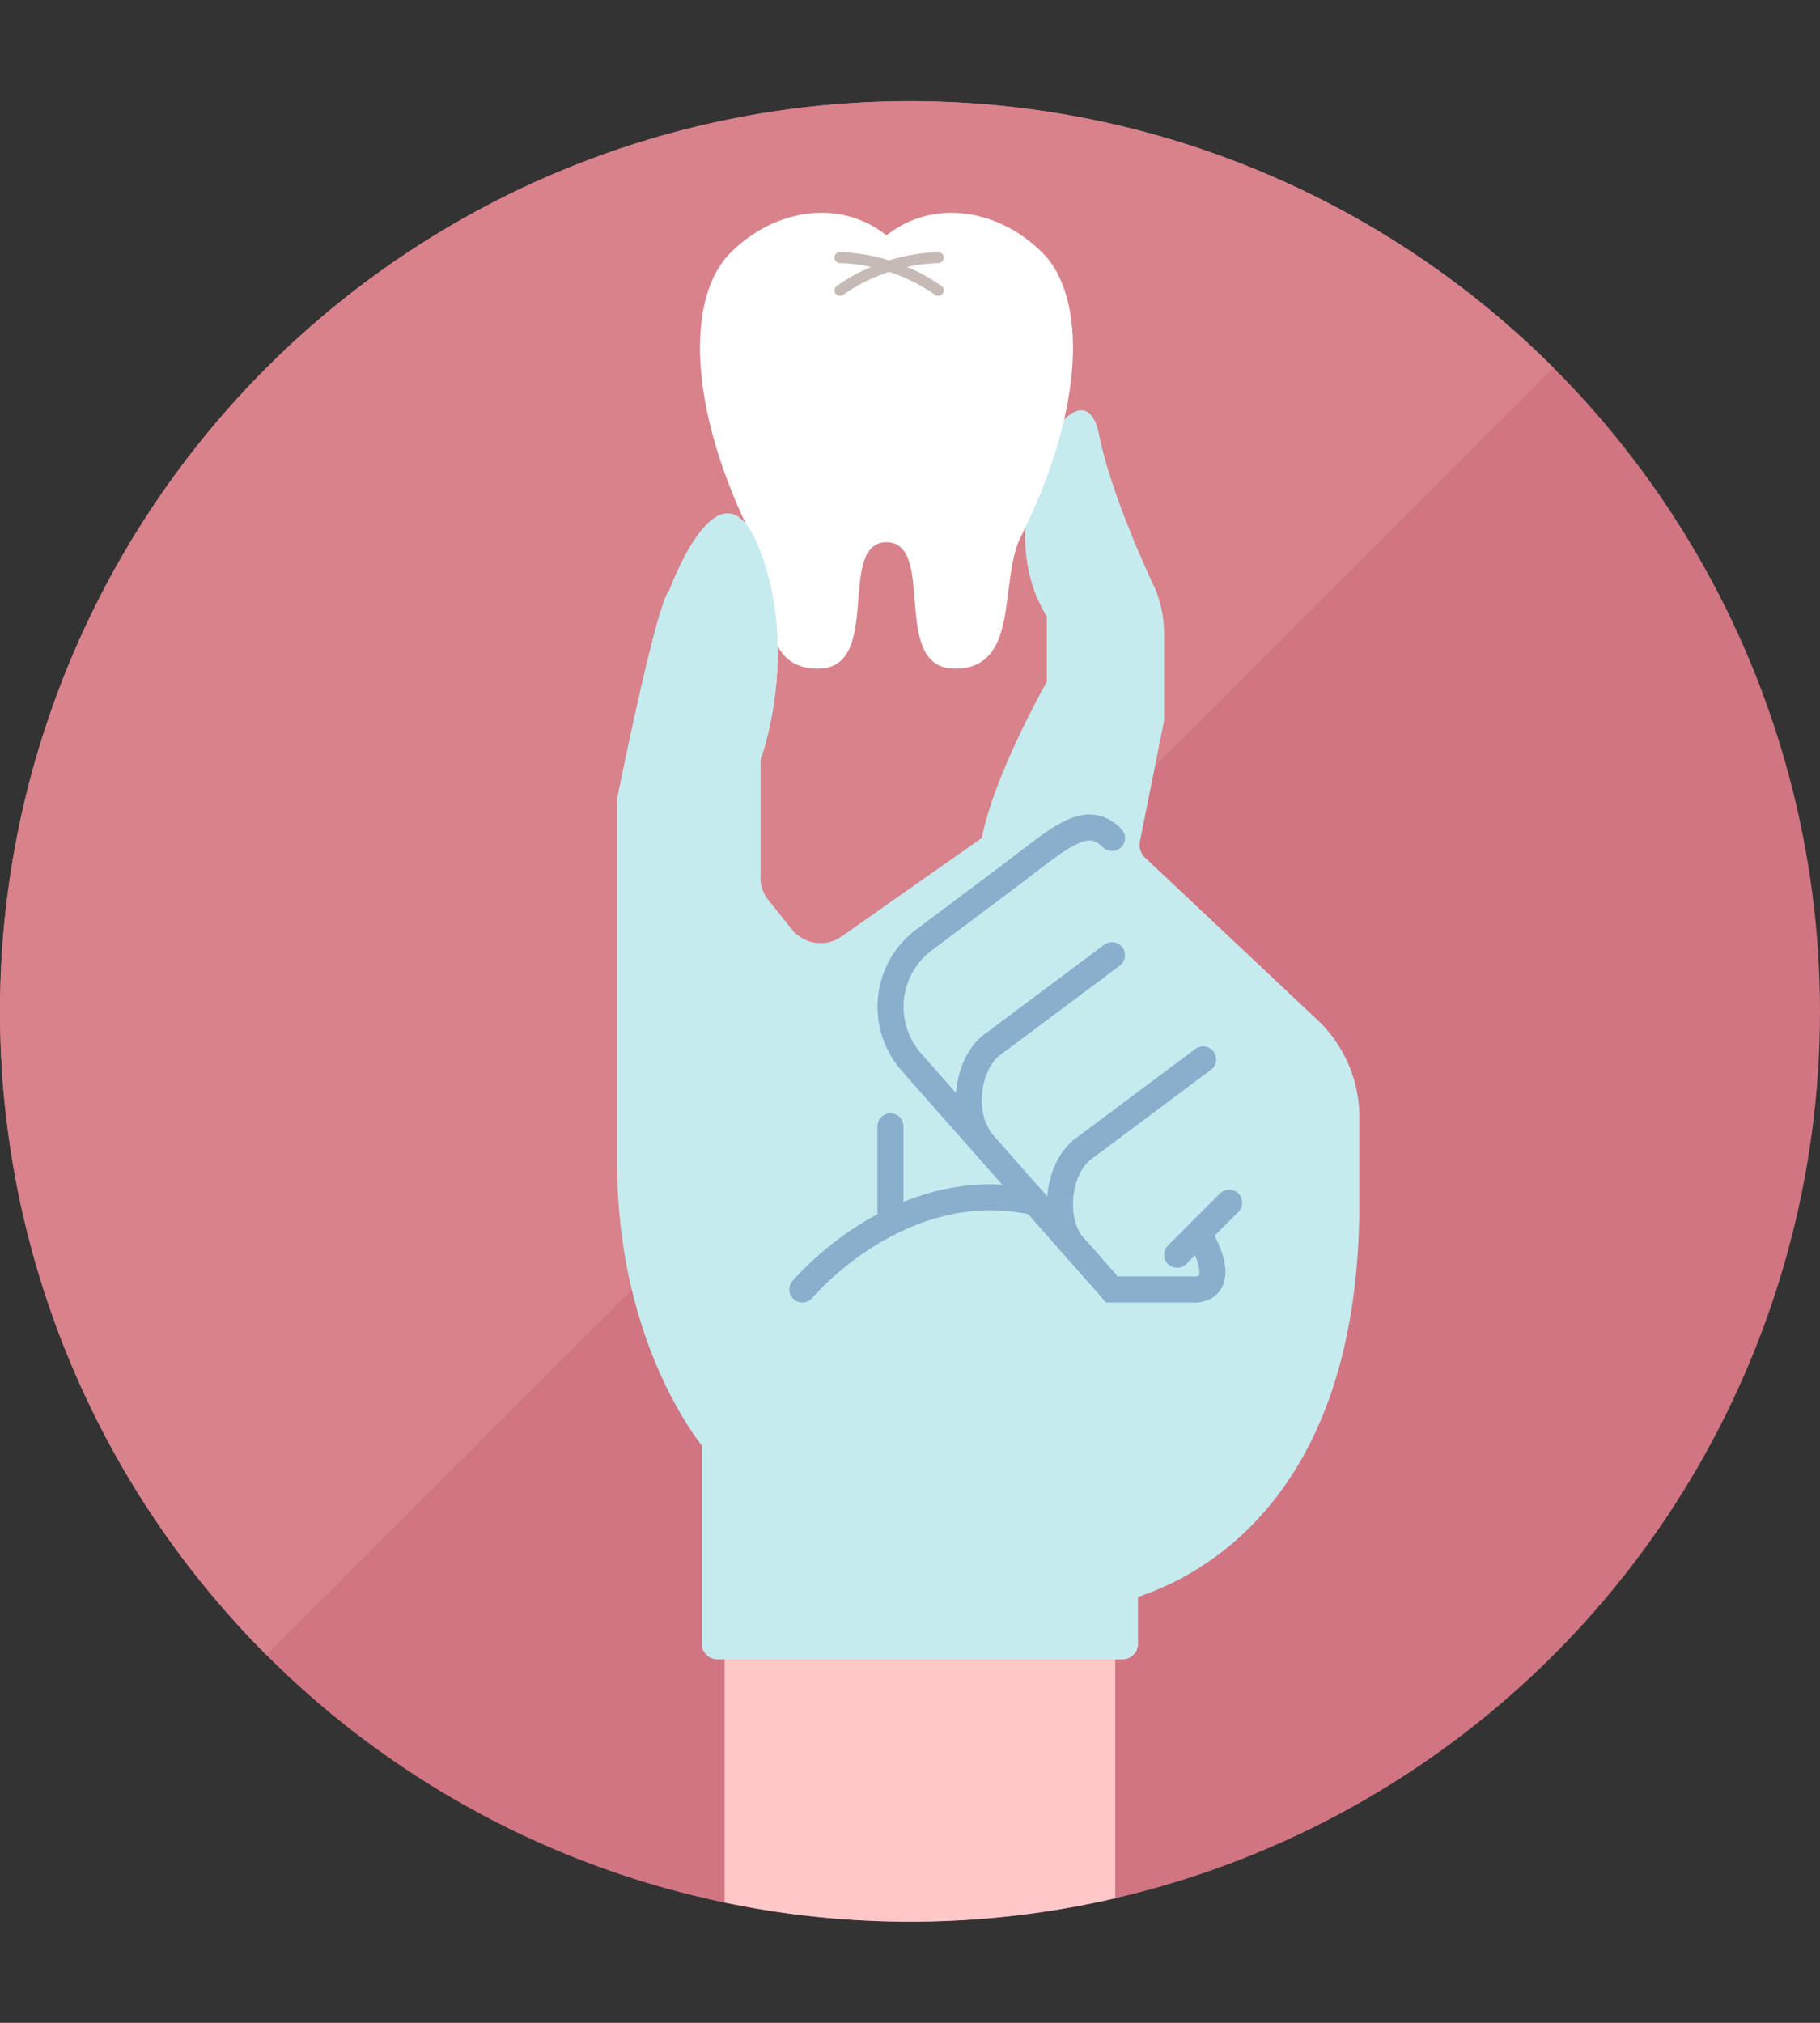 <svg id="レイヤー_1" data-name="レイヤー 1" xmlns="http://www.w3.org/2000/svg" xmlns:xlink="http://www.w3.org/1999/xlink" width="135" height="150" viewBox="0 0 135 150"><rect x="0" y="0" width="135" height="150" fill="#333333" stroke="none"/><defs><style>.cls-1,.cls-7,.cls-9{fill:none;}.cls-2{clip-path:url(#clip-path);}.cls-3{fill:#d17582;}.cls-4{fill:#d8828c;}.cls-5{clip-path:url(#clip-path-2);}.cls-6{fill:#c5ebef;}.cls-7{stroke:#8aafcd;stroke-miterlimit:10;stroke-width:1.932px;}.cls-7,.cls-9{stroke-linecap:round;}.cls-8{fill:#fff;}.cls-9{stroke:#c6bab6;stroke-linejoin:round;stroke-width:0.812px;}.cls-10{fill:#ffc7c7;}</style><clipPath id="clip-path"><rect class="cls-1" width="135" height="150"/></clipPath><clipPath id="clip-path-2"><path class="cls-1" d="M101.613-5.994V16.761A67.494,67.494,0,1,1,.177,79.651H0V-5.994Z"/></clipPath></defs><g class="cls-2"><circle class="cls-3" cx="67.5" cy="75" r="67.5"/><path class="cls-4" d="M19.77,122.73a67.5,67.5,0,0,1,95.46-95.46Z"/><g class="cls-5"><path class="cls-6" d="M49.644,43.788c-.965.966-3.863,15.453-3.863,15.453V86.283c0,13.521,6.379,21.033,6.379,21.033l29.356,11.8s19.316-1.931,19.316-29.939V82.842a9.915,9.915,0,0,0-3.121-7.222L84.94,63.6a1.3,1.3,0,0,1-.385-1.206l1.79-8.948V46.989a8.727,8.727,0,0,0-.654-3.324S82.482,37.028,81.516,32.2c-1.271-6.353-8.692,5.794-3.863,13.521v4.829s-3.864,6.76-4.829,11.589L62.344,69.5a2.737,2.737,0,0,1-3.617-.593l-1.738-2.171a2.668,2.668,0,0,1-.584-1.666V56.344s2.9-7.727,0-15.453S49.644,43.788,49.644,43.788Z"/><path class="cls-7" d="M82.482,62.138c-1.932-1.931-3.864,0-7.727,2.9L68.537,69.7a6.2,6.2,0,0,0-.929,9.063L82.482,95.619h5.955s2.737.322.805-3.541"/><line class="cls-7" x1="91.174" y1="89.181" x2="87.31" y2="93.044"/><path class="cls-7" d="M82.482,70.83l-8.693,6.5c-1.931,1.232-2.524,4.81-1.262,6.884"/><path class="cls-7" d="M89.242,78.557,80.55,85.051c-1.932,1.232-2.524,4.81-1.262,6.884"/><path class="cls-8" d="M65.717,40.205c3.81,0,.248,9.378,5.118,9.378s3.246-6.493,4.869-9.739c4.87-9.739,4.87-17.855,1.623-21.1s-8.116-4.058-11.61-1.262h.076c-3.494-2.8-8.364-1.984-11.61,1.262s-3.246,11.362,1.623,21.1c1.623,3.246,0,9.739,4.869,9.739s1.308-9.378,5.118-9.378Z"/><path class="cls-9" d="M62.3,19.1a13.555,13.555,0,0,1,7.3,2.434"/><path class="cls-9" d="M69.6,19.1a13.553,13.553,0,0,0-7.3,2.434"/><path class="cls-6" d="M56.405,65.066V56.344s2.9-7.727,0-15.453-6.761,2.9-6.761,2.9c-.965.966-3.863,15.453-3.863,15.453"/><rect class="cls-10" x="53.749" y="120.93" width="28.974" height="29.07"/><path class="cls-6" d="M52.059,98.671H84.413a0,0,0,0,1,0,0v23.22a1.156,1.156,0,0,1-1.156,1.156H53.215a1.156,1.156,0,0,1-1.156-1.156V98.671A0,0,0,0,1,52.059,98.671Z"/><path class="cls-7" d="M76.778,89.155c-10-2.246-17.262,6.464-17.262,6.464"/><line class="cls-7" x1="66.048" y1="83.522" x2="66.048" y2="89.987"/></g></g></svg>